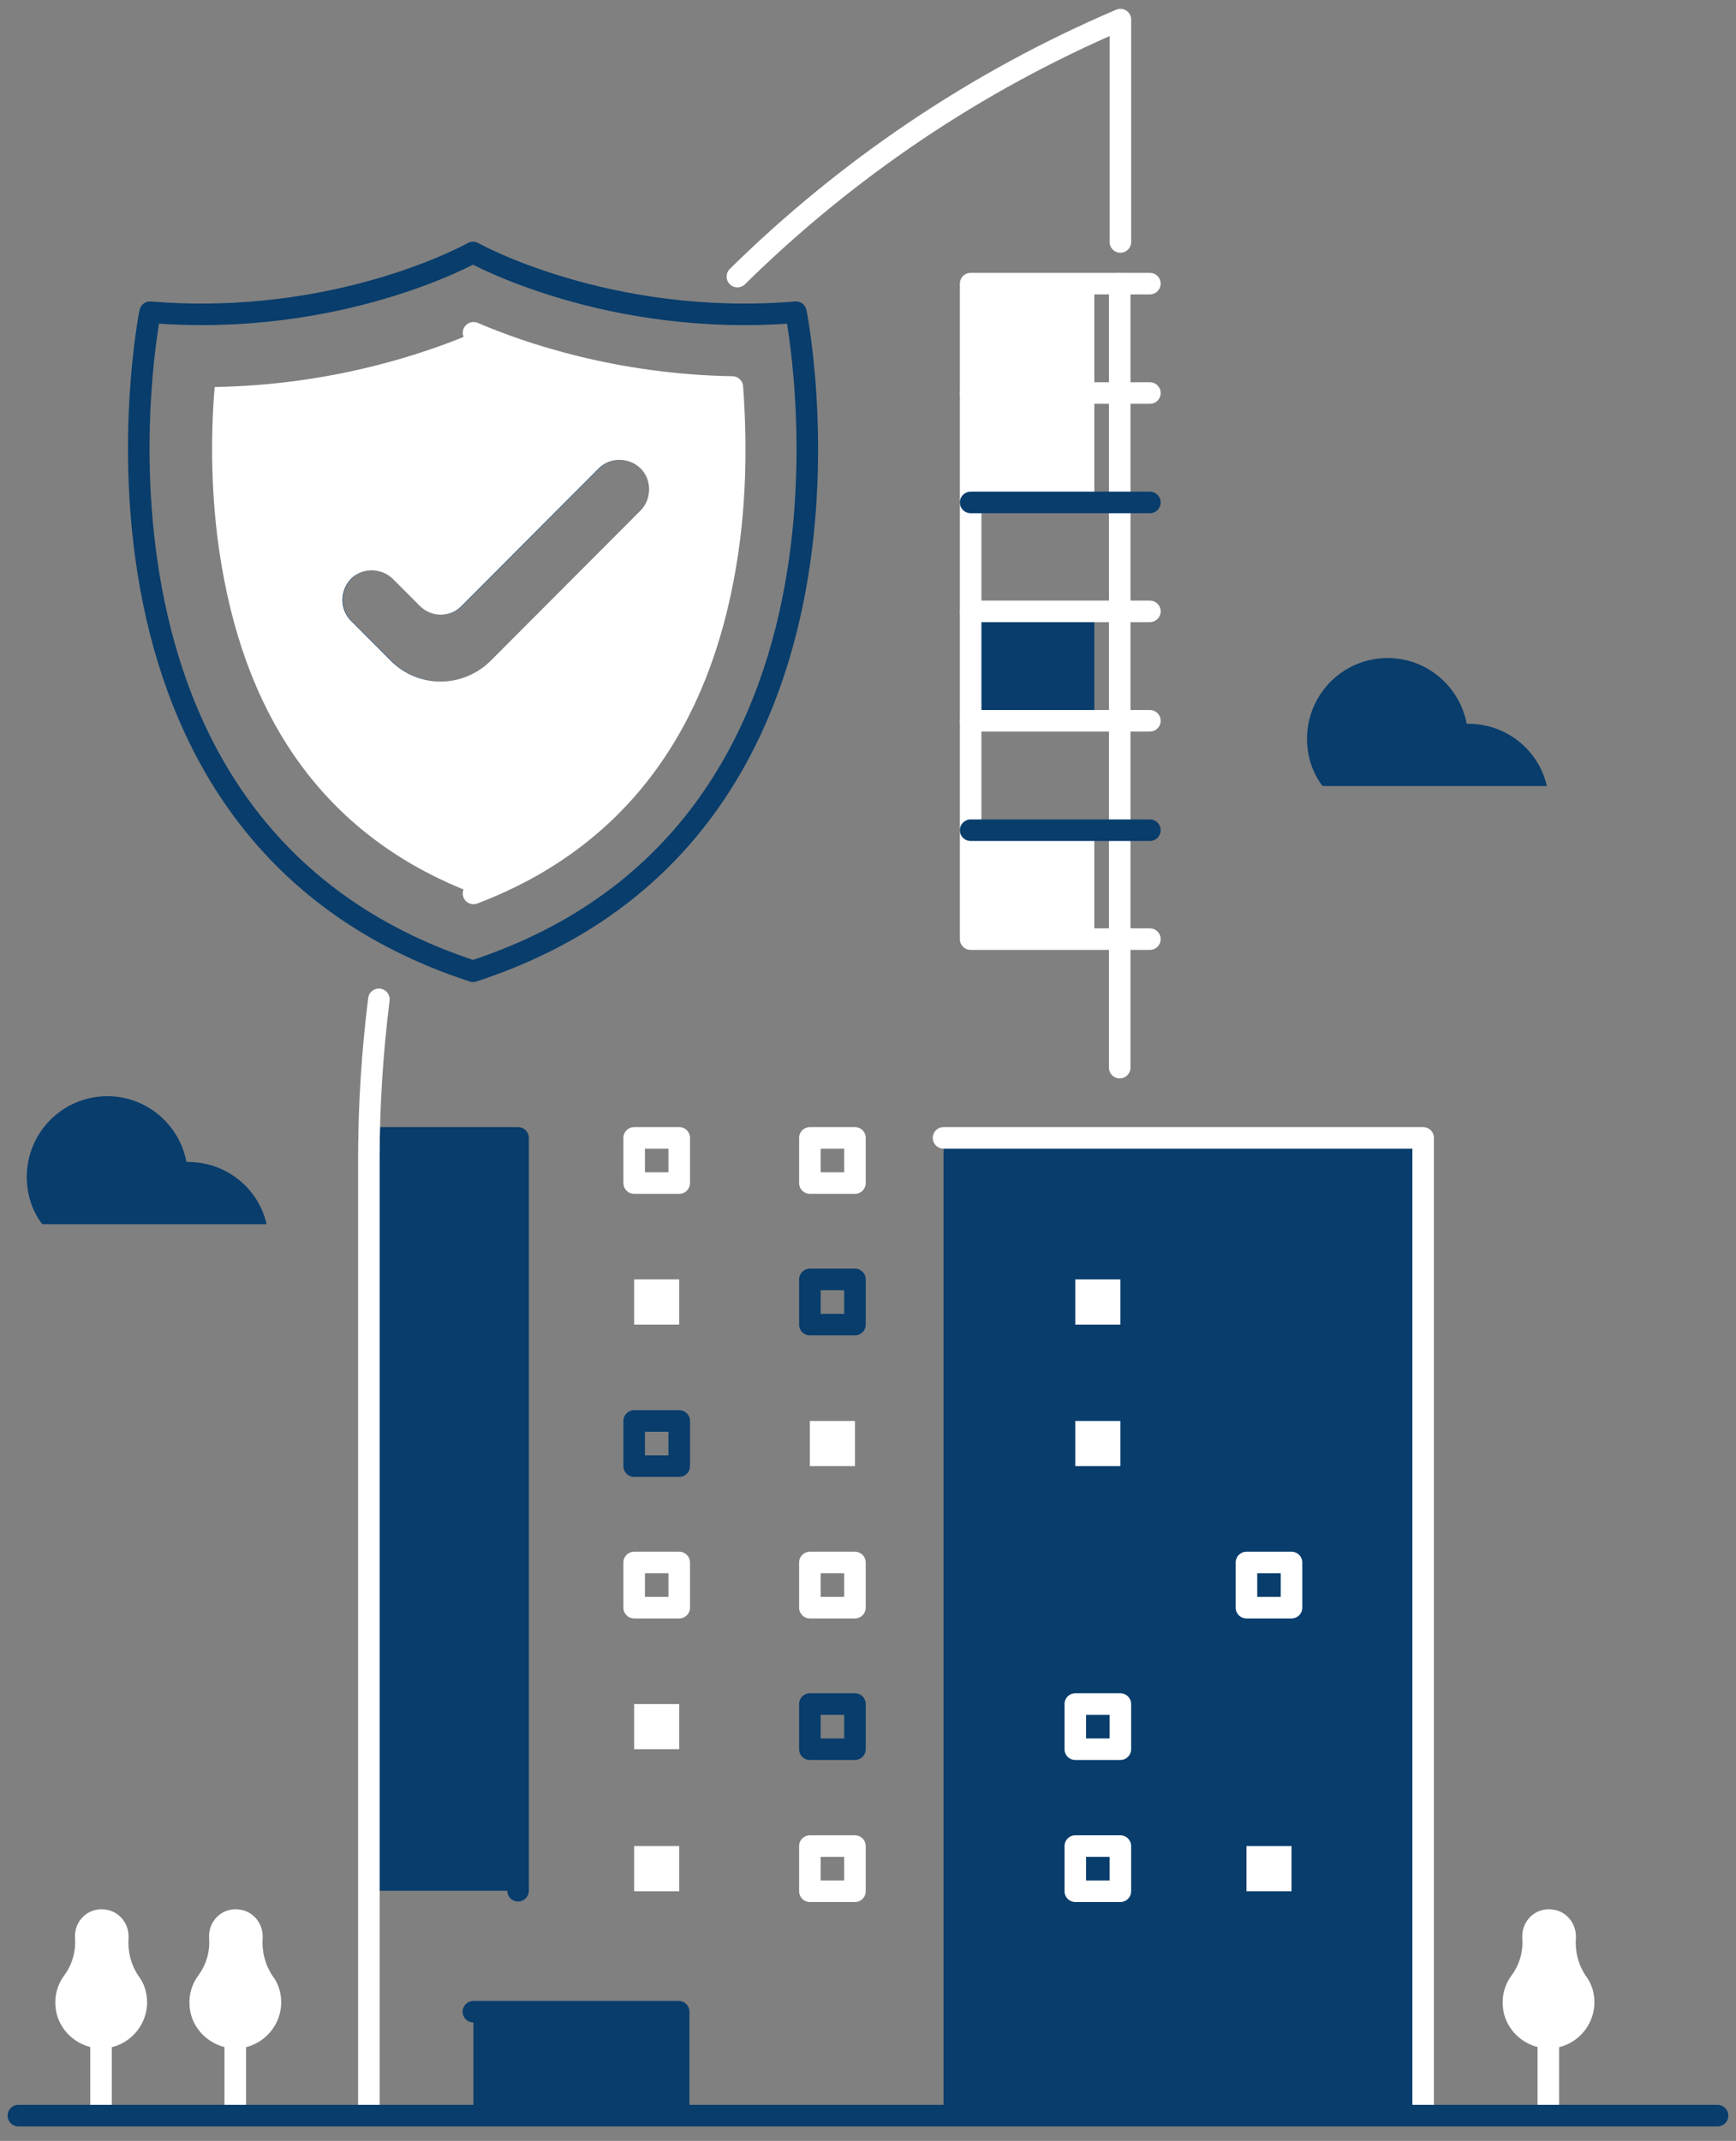 <svg width="116" height="143" viewBox="0 0 116 143" fill="none" xmlns="http://www.w3.org/2000/svg">
<rect x="0" y="0" width="116" height="143" fill="#808080" stroke="none"/>
<path d="M34.612 76.003V126.29H24.609V77.377C24.609 76.908 24.609 76.472 24.609 76.003H34.612Z" fill="#083D6C"/>
<path d="M34.617 126.29V76.003H24.648" stroke="#083D6C" stroke-width="1.44" stroke-miterlimit="10" stroke-linecap="round" stroke-linejoin="round"/>
<path d="M6.75 132.291V141.242" stroke="white" stroke-width="1.44" stroke-miterlimit="10" stroke-linecap="round" stroke-linejoin="round"/>
<path d="M9.829 133.733C9.829 135.476 8.357 136.918 6.584 136.817C5.078 136.717 3.807 135.51 3.707 134.001C3.64 133.23 3.874 132.492 4.309 131.922C4.844 131.185 5.078 130.313 5.011 129.442C5.011 129.408 5.011 129.341 5.011 129.307C5.011 128.302 5.848 127.464 6.885 127.531C7.821 127.564 8.557 128.335 8.591 129.274C8.591 129.341 8.591 129.408 8.591 129.475C8.524 130.347 8.758 131.252 9.26 131.99C9.594 132.425 9.829 133.029 9.829 133.733Z" fill="white"/>
<path d="M103.461 132.291V141.242" stroke="white" stroke-width="1.44" stroke-miterlimit="10" stroke-linecap="round" stroke-linejoin="round"/>
<path d="M106.54 133.733C106.54 135.476 105.068 136.918 103.295 136.817C101.789 136.717 100.518 135.51 100.418 134.001C100.351 133.23 100.585 132.492 101.02 131.922C101.555 131.185 101.789 130.313 101.722 129.442C101.722 129.408 101.722 129.341 101.722 129.307C101.722 128.302 102.559 127.464 103.596 127.531C104.532 127.564 105.268 128.335 105.302 129.274C105.302 129.341 105.302 129.408 105.302 129.475C105.235 130.347 105.469 131.252 105.971 131.989C106.305 132.425 106.54 133.029 106.54 133.733Z" fill="white"/>
<path d="M15.719 132.291V141.242" stroke="white" stroke-width="1.44" stroke-miterlimit="10" stroke-linecap="round" stroke-linejoin="round"/>
<path d="M18.79 133.733C18.79 135.476 17.318 136.918 15.545 136.817C14.039 136.717 12.768 135.51 12.668 134.001C12.601 133.23 12.835 132.492 13.27 131.922C13.805 131.185 14.039 130.313 13.972 129.442C13.972 129.408 13.972 129.341 13.972 129.307C13.972 128.302 14.809 127.464 15.846 127.531C16.782 127.564 17.518 128.335 17.552 129.274C17.552 129.341 17.552 129.408 17.552 129.475C17.485 130.347 17.719 131.252 18.221 131.989C18.555 132.425 18.79 133.029 18.79 133.733Z" fill="white"/>
<path d="M74.82 18.944V71.31" stroke="white" stroke-width="1.44" stroke-miterlimit="10" stroke-linecap="round" stroke-linejoin="round"/>
<path d="M49.273 18.474C56.533 11.334 65.13 5.467 74.865 1.31V16.161" stroke="white" stroke-width="1.44" stroke-miterlimit="10" stroke-linecap="round" stroke-linejoin="round"/>
<path d="M24.648 141.309V77.377C24.648 73.79 24.883 70.236 25.317 66.749" stroke="white" stroke-width="1.44" stroke-miterlimit="10" stroke-linecap="round" stroke-linejoin="round"/>
<path d="M63.047 141.309V76.003H95.095V141.309" fill="#083D6C"/>
<path d="M63.047 76.003H95.095V141.309" stroke="white" stroke-width="1.44" stroke-miterlimit="10" stroke-linecap="round" stroke-linejoin="round"/>
<path d="M45.386 76.003H42.375V79.02H45.386V76.003Z" stroke="white" stroke-width="1.44" stroke-miterlimit="10" stroke-linecap="round" stroke-linejoin="round"/>
<path d="M45.386 85.457H42.375V88.474H45.386V85.457Z" fill="white"/>
<path d="M45.386 94.911H42.375V97.928H45.386V94.911Z" stroke="#083D6C" stroke-width="1.44" stroke-miterlimit="10" stroke-linecap="round" stroke-linejoin="round"/>
<path d="M45.386 104.365H42.375V107.382H45.386V104.365Z" stroke="white" stroke-width="1.44" stroke-miterlimit="10" stroke-linecap="round" stroke-linejoin="round"/>
<path d="M45.386 113.819H42.375V116.836H45.386V113.819Z" fill="white"/>
<path d="M45.386 123.306H42.375V126.323H45.386V123.306Z" fill="white"/>
<path d="M57.128 76.003H54.117V79.02H57.128V76.003Z" stroke="white" stroke-width="1.44" stroke-miterlimit="10" stroke-linecap="round" stroke-linejoin="round"/>
<path d="M57.128 85.457H54.117V88.474H57.128V85.457Z" stroke="#083D6C" stroke-width="1.44" stroke-miterlimit="10" stroke-linecap="round" stroke-linejoin="round"/>
<path d="M57.128 94.911H54.117V97.928H57.128V94.911Z" fill="white"/>
<path d="M57.128 104.365H54.117V107.382H57.128V104.365Z" stroke="white" stroke-width="1.44" stroke-miterlimit="10" stroke-linecap="round" stroke-linejoin="round"/>
<path d="M57.128 113.819H54.117V116.836H57.128V113.819Z" stroke="#083D6C" stroke-width="1.44" stroke-miterlimit="10" stroke-linecap="round" stroke-linejoin="round"/>
<path d="M57.128 123.306H54.117V126.323H57.128V123.306Z" stroke="white" stroke-width="1.44" stroke-miterlimit="10" stroke-linecap="round" stroke-linejoin="round"/>
<path d="M74.862 85.457H71.852V88.474H74.862V85.457Z" fill="white"/>
<path d="M74.862 94.911H71.852V97.928H74.862V94.911Z" fill="white"/>
<path d="M74.862 104.365H71.852V107.382H74.862V104.365Z" fill="#083D6C"/>
<path d="M74.862 113.819H71.852V116.836H74.862V113.819Z" stroke="white" stroke-width="1.44" stroke-miterlimit="10" stroke-linecap="round" stroke-linejoin="round"/>
<path d="M74.862 123.306H71.852V126.323H74.862V123.306Z" stroke="white" stroke-width="1.44" stroke-miterlimit="10" stroke-linecap="round" stroke-linejoin="round"/>
<path d="M86.3 85.457H83.289V88.474H86.3V85.457Z" fill="#083D6C"/>
<path d="M86.3 94.911H83.289V97.928H86.3V94.911Z" fill="#083D6C"/>
<path d="M86.3 104.365H83.289V107.382H86.3V104.365Z" stroke="white" stroke-width="1.44" stroke-miterlimit="10" stroke-linecap="round" stroke-linejoin="round"/>
<path d="M86.3 113.819H83.289V116.836H86.3V113.819Z" fill="#083D6C"/>
<path d="M86.3 123.306H83.289V126.323H86.3V123.306Z" fill="white"/>
<path d="M45.382 134.369H31.633V141.309H45.382V134.369Z" fill="#083D6C"/>
<path d="M45.349 141.309V134.369H31.633" stroke="#083D6C" stroke-width="1.44" stroke-miterlimit="10" stroke-linecap="round" stroke-linejoin="round"/>
<path d="M1.227 141.309H114.766" stroke="#083D6C" stroke-width="1.44" stroke-miterlimit="10" stroke-linecap="round" stroke-linejoin="round"/>
<path d="M53.183 20.855C40.571 21.894 31.606 16.865 31.606 16.865C31.606 16.865 22.674 21.894 10.028 20.855C10.028 20.855 3.037 55.553 31.606 64.873C60.208 55.553 53.183 20.855 53.183 20.855ZM43.314 34.6L33.278 44.657C31.171 46.769 27.759 46.769 25.651 44.657L22.975 41.975C21.938 40.936 21.938 39.226 22.975 38.154C23.51 37.617 24.179 37.349 24.882 37.349C25.584 37.349 26.253 37.617 26.788 38.154L28.595 39.964C29.097 40.467 29.899 40.467 30.368 39.964L39.534 30.778C40.571 29.739 42.277 29.739 43.348 30.778C43.883 31.314 44.151 31.985 44.151 32.689C44.084 33.359 43.816 34.063 43.314 34.6Z" stroke="#083D6C" stroke-width="1.44" stroke-miterlimit="10" stroke-linecap="round" stroke-linejoin="round"/>
<path d="M48.934 25.85C41.04 25.716 34.851 23.604 31.639 22.229C28.428 23.604 22.239 25.716 14.344 25.85C14.076 29.035 14.01 33.762 14.98 38.723C16.987 49.183 22.574 56.223 31.639 59.676C40.672 56.223 46.292 49.183 48.299 38.723C49.236 33.762 49.169 29.035 48.934 25.85ZM43.314 34.6L33.279 44.657C31.171 46.769 27.759 46.769 25.651 44.657L22.975 41.975C21.938 40.936 21.938 39.226 22.975 38.153C23.51 37.617 24.179 37.349 24.882 37.349C25.584 37.349 26.253 37.617 26.789 38.153L28.595 39.964C29.097 40.467 29.9 40.467 30.368 39.964L39.534 30.778C40.571 29.739 42.277 29.739 43.348 30.778C43.883 31.314 44.151 31.985 44.151 32.689C44.084 33.359 43.816 34.063 43.314 34.6Z" fill="white"/>
<path d="M31.641 22.229C34.852 23.604 41.041 25.716 48.936 25.85C49.17 29.035 49.27 33.762 48.3 38.723C46.293 49.183 40.706 56.223 31.641 59.676" stroke="white" stroke-width="1.44" stroke-miterlimit="10" stroke-linecap="round" stroke-linejoin="round"/>
<path d="M73.122 18.944H64.859V33.527H73.122V18.944Z" fill="white"/>
<path d="M73.122 40.835H64.859V48.144H73.122V40.835Z" fill="#083D6C"/>
<path d="M73.122 55.452H64.859V62.761H73.122V55.452Z" fill="white"/>
<path d="M76.835 18.944H64.859V62.727H76.835" stroke="white" stroke-width="1.44" stroke-miterlimit="10" stroke-linecap="round" stroke-linejoin="round"/>
<path d="M64.859 26.252H76.836" stroke="white" stroke-width="1.44" stroke-miterlimit="10" stroke-linecap="round" stroke-linejoin="round"/>
<path d="M64.859 33.56H76.836" stroke="#083D6C" stroke-width="1.44" stroke-miterlimit="10" stroke-linecap="round" stroke-linejoin="round"/>
<path d="M64.859 40.835H76.836" stroke="white" stroke-width="1.44" stroke-miterlimit="10" stroke-linecap="round" stroke-linejoin="round"/>
<path d="M64.859 48.144H76.836" stroke="white" stroke-width="1.44" stroke-miterlimit="10" stroke-linecap="round" stroke-linejoin="round"/>
<path d="M64.859 55.452H76.836" stroke="#083D6C" stroke-width="1.44" stroke-miterlimit="10" stroke-linecap="round" stroke-linejoin="round"/>
<path d="M98.108 48.344H98.007C97.539 45.864 95.365 43.953 92.722 43.953C89.745 43.953 87.336 46.366 87.336 49.35C87.336 50.523 87.704 51.63 88.373 52.502H103.36C102.825 50.121 100.684 48.344 98.108 48.344Z" fill="#083D6C"/>
<path d="M12.561 77.612H12.46C11.992 75.131 9.818 73.22 7.175 73.22C4.198 73.22 1.789 75.634 1.789 78.618C1.789 79.791 2.157 80.897 2.826 81.769H17.813C17.278 79.389 15.137 77.612 12.561 77.612Z" fill="#083D6C"/>
<path d="M25.618 44.657L22.942 41.975C21.905 40.935 21.905 39.226 22.942 38.153C23.979 37.114 25.685 37.114 26.756 38.153L28.562 39.963C29.064 40.466 29.867 40.466 30.335 39.963L39.501 30.777C40.538 29.738 42.244 29.738 43.315 30.777C44.352 31.817 44.352 33.526 43.315 34.599L33.279 44.657C31.138 46.769 27.726 46.769 25.618 44.657Z" stroke="white" stroke-width="1.44" stroke-miterlimit="10" stroke-linecap="round" stroke-linejoin="round"/>
</svg>
